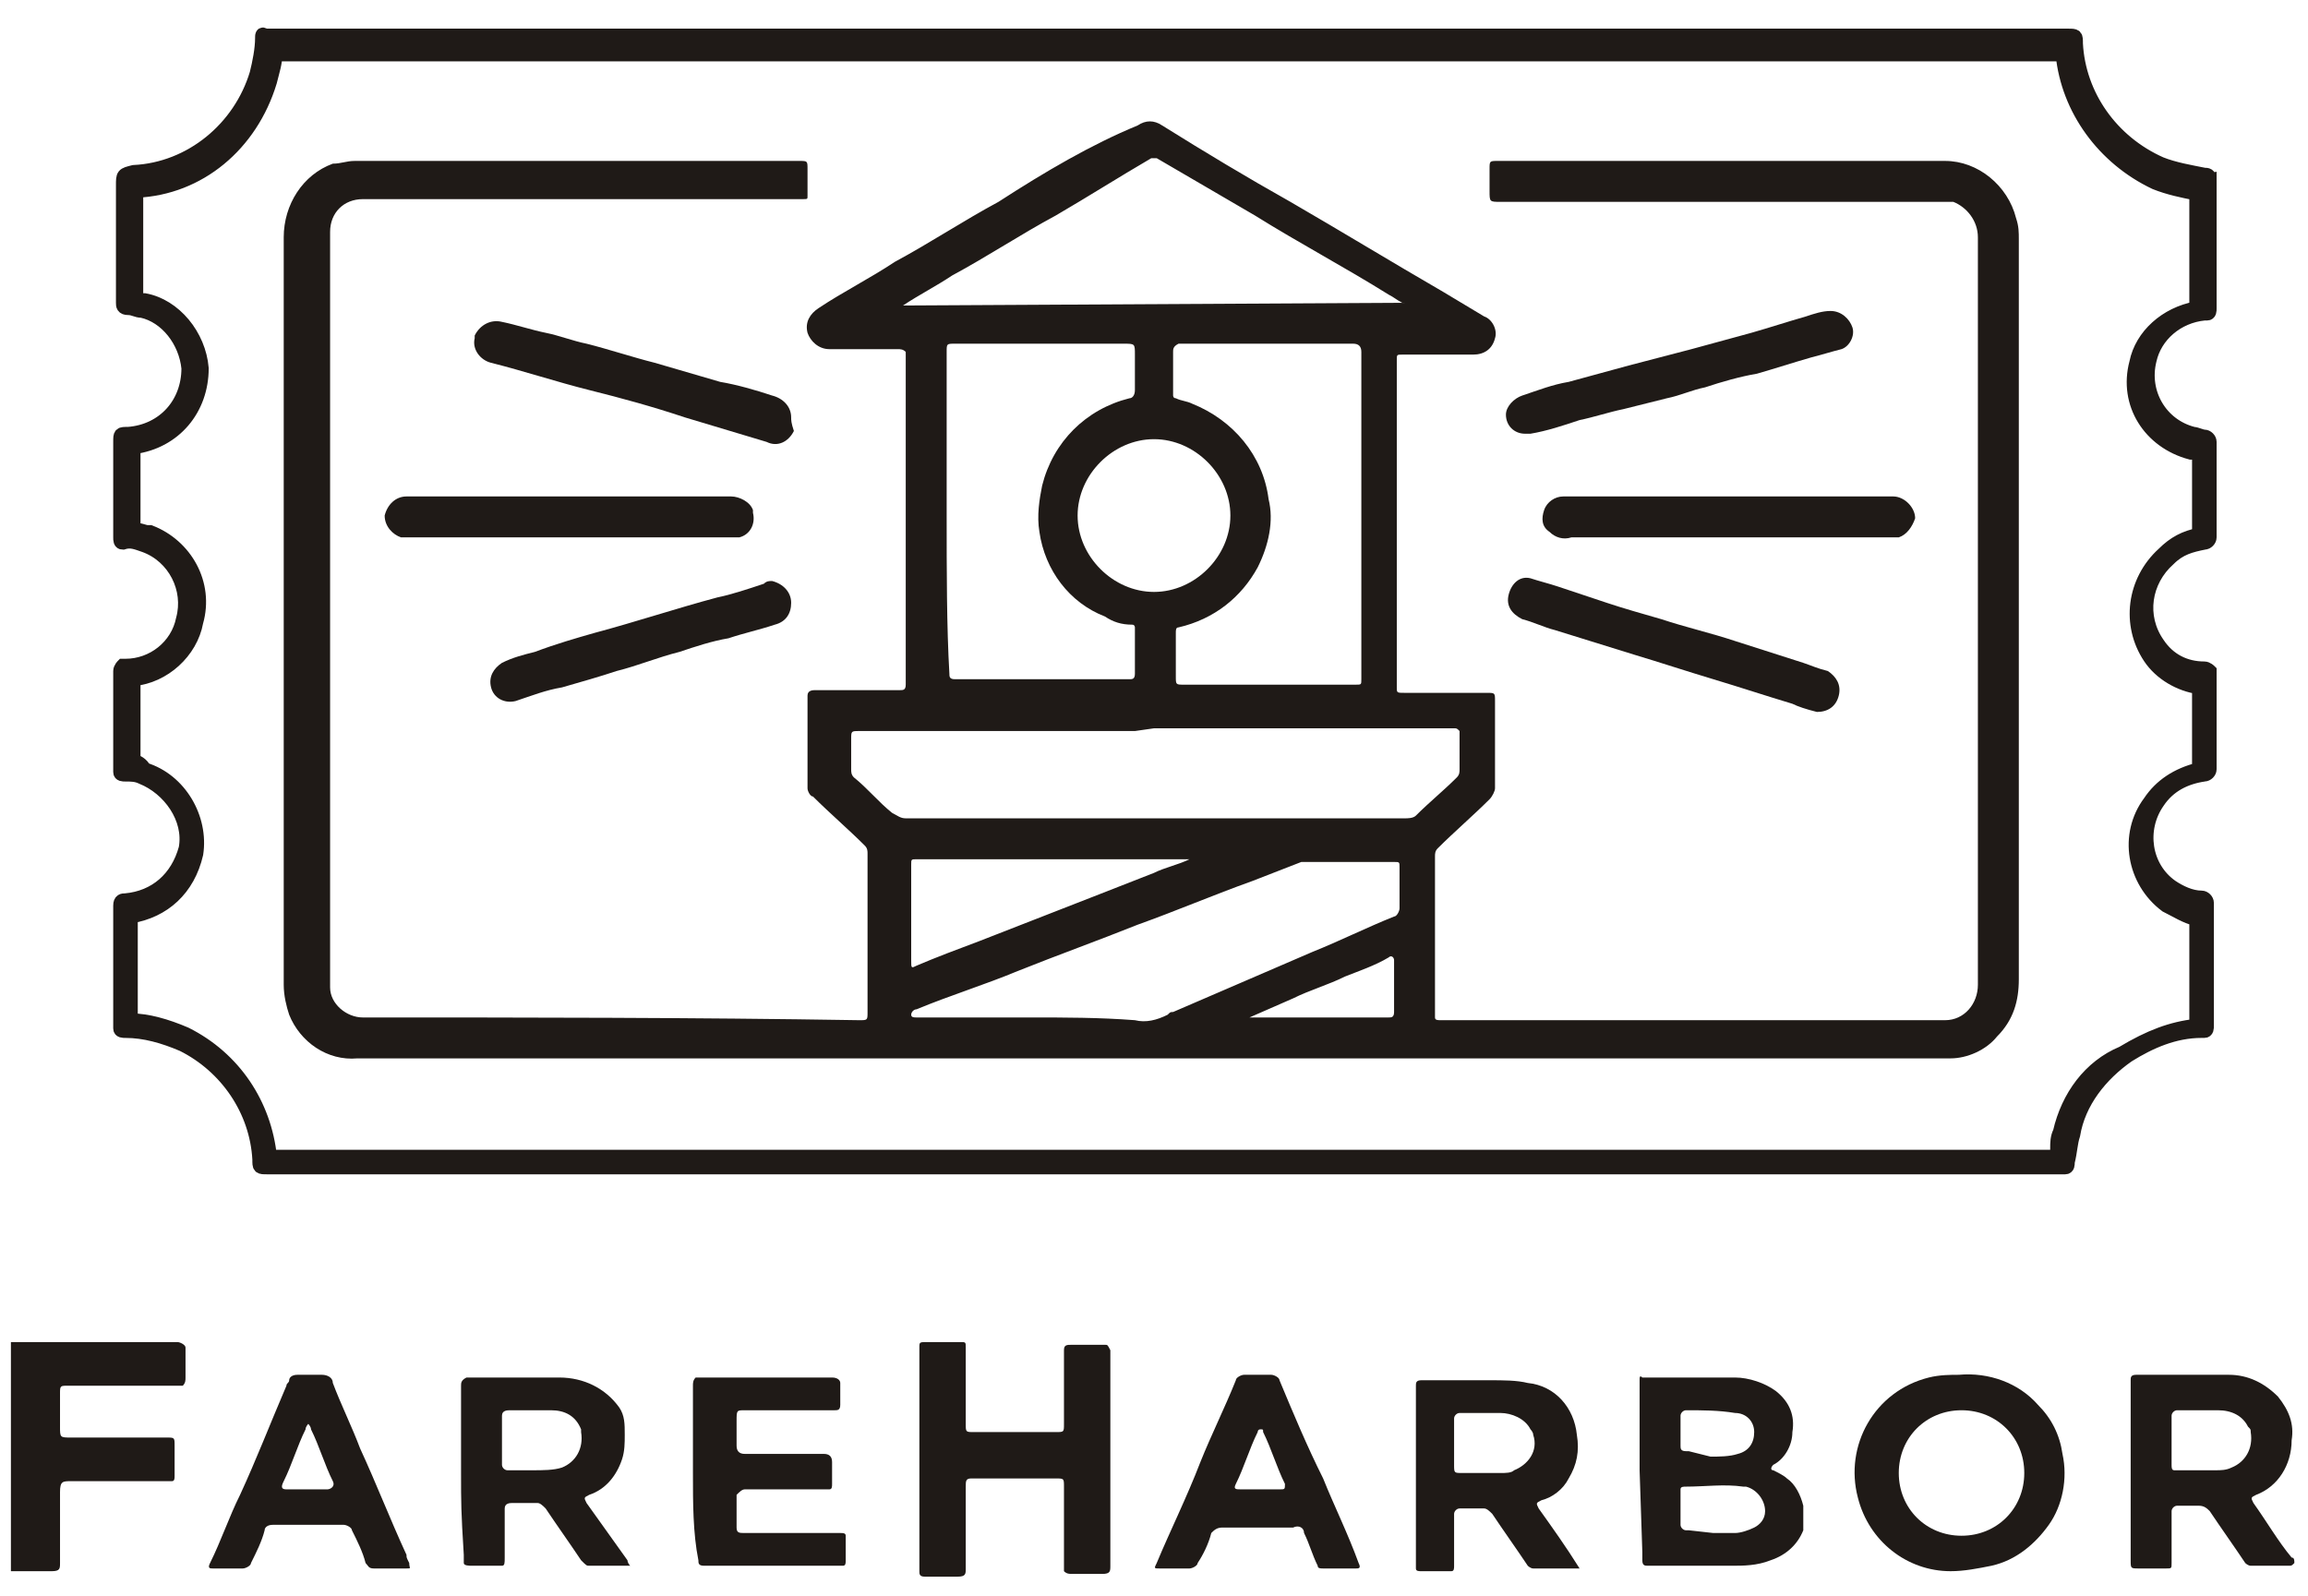 <?xml version="1.0" encoding="utf-8"?>
<!-- Generator: Adobe Illustrator 25.1.0, SVG Export Plug-In . SVG Version: 6.00 Build 0)  -->
<svg version="1.1" id="Layer_1" xmlns="http://www.w3.org/2000/svg" xmlns:xlink="http://www.w3.org/1999/xlink" x="0px" y="0px"
	 viewBox="0 0 84.6 58.5" style="enable-background:new 0 0 84.6 58.5;" xml:space="preserve">
<style type="text/css">
	.st0{fill-rule:evenodd;clip-rule:evenodd;fill:#1F1A17;}
	.st1{fill:#1F1A17;stroke:#1F1A17;stroke-width:0.5;stroke-miterlimit:10;}
</style>
<path class="st0" d="M30.8,56.2c-1.2,0-2.3,0-3.5,0c-0.2,0-0.3,0-0.3-0.2c0-0.4,0-0.7,0-1.1v-0.1c0.1-0.1,0.2-0.2,0.3-0.2
	c1,0,2,0,3,0h0.1c0.1,0,0.1-0.1,0.1-0.2c0-0.2,0-0.5,0-0.8c0-0.2-0.1-0.3-0.3-0.3c-1,0-1.9,0-2.9,0c-0.2,0-0.3-0.1-0.3-0.3
	c0-0.3,0-0.6,0-0.9c0-0.4,0-0.4,0.3-0.4h3.3c0.1,0,0.2,0,0.2-0.2c0-0.2,0-0.5,0-0.8c0-0.1-0.1-0.2-0.3-0.2c-1.6,0-3.3,0-4.9,0h-0.1
	c-0.1,0.1-0.1,0.2-0.1,0.3c0,1,0,2.1,0,3.2c0,1.1,0,2.2,0.2,3.2c0,0.1,0,0.2,0.2,0.2h5h0.1c0.1,0,0.1-0.1,0.1-0.2c0-0.3,0-0.6,0-0.9
	C31,56.2,30.9,56.2,30.8,56.2z"/>
<path class="st0" d="M23,57.2c-0.5-0.7-1-1.4-1.5-2.1c-0.1-0.2-0.1-0.2,0.1-0.3c0.6-0.2,1-0.7,1.2-1.3c0.1-0.3,0.1-0.6,0.1-0.9
	c0-0.4,0-0.7-0.2-1c-0.5-0.7-1.3-1.1-2.2-1.1c-1.1,0-2.2,0-3.3,0h-0.1c-0.2,0.1-0.2,0.2-0.2,0.3c0,1,0,2.1,0,3.2c0,1.1,0,1.4,0.1,3
	l0,0.3c0,0.1,0.2,0.1,0.3,0.1c0.3,0,0.7,0,1,0h0.1c0.1,0,0.1-0.1,0.1-0.3c0-0.5,0-1.1,0-1.7v-0.1c0-0.2,0.2-0.2,0.3-0.2
	c0.3,0,0.6,0,0.9,0c0.1,0,0.2,0.1,0.3,0.2c0.4,0.6,0.9,1.3,1.3,1.9c0.2,0.2,0.2,0.2,0.3,0.2h1.3c0.1,0,0.2,0,0.2,0
	C23,57.3,23,57.2,23,57.2z M20.6,53.8c-0.3,0.1-0.7,0.1-1.1,0.1c-0.3,0-0.6,0-0.8,0c-0.1,0-0.1,0-0.1,0c-0.1,0-0.2-0.1-0.2-0.2
	c0-0.6,0-1.1,0-1.7v-0.1c0-0.2,0.2-0.2,0.3-0.2c0.5,0,1,0,1.5,0s0.9,0.2,1.1,0.7l0,0.1C21.4,53.1,21.1,53.6,20.6,53.8z"/>
<path class="st0" d="M6.5,49.2H0.4v8.4h1.5c0.3,0,0.3-0.1,0.3-0.3c0-0.8,0-1.7,0-2.6c0-0.4,0.1-0.4,0.4-0.4c1.2,0,2.4,0,3.6,0h0.1
	c0.1,0,0.1-0.1,0.1-0.2c0-0.4,0-0.7,0-1.1c0-0.3,0-0.3-0.3-0.3H2.6c-0.4,0-0.4,0-0.4-0.4c0-0.4,0-0.8,0-1.2c0-0.3,0-0.3,0.3-0.3h4.1
	h0.1c0.1-0.1,0.1-0.2,0.1-0.3c0-0.4,0-0.7,0-1.1C6.8,49.3,6.6,49.2,6.5,49.2z"/>
<path class="st0" d="M14.9,57c-0.6-1.3-1.1-2.6-1.7-3.9c-0.3-0.8-0.7-1.6-1-2.4c0-0.2-0.2-0.3-0.4-0.3c-0.3,0-0.6,0-0.9,0
	c-0.2,0-0.3,0.1-0.3,0.2c0,0.1-0.1,0.1-0.1,0.2c-0.6,1.4-1.1,2.7-1.7,4c-0.4,0.8-0.7,1.7-1.1,2.5c-0.1,0.2,0,0.2,0.1,0.2
	c0.3,0,0.7,0,1.1,0c0.1,0,0.3-0.1,0.3-0.2c0.2-0.4,0.4-0.8,0.5-1.2c0-0.1,0.1-0.2,0.3-0.2c0.8,0,1.7,0,2.6,0c0.1,0,0.3,0.1,0.3,0.2
	c0.2,0.4,0.4,0.8,0.5,1.2c0.1,0.1,0.1,0.2,0.3,0.2c0.2,0,0.3,0,0.5,0c0.2,0,0.4,0,0.7,0c0.2,0,0.1,0,0.1-0.2
	C14.9,57.1,14.9,57.1,14.9,57z M12,54.6h-0.8h-0.1h-0.6c-0.2,0-0.2-0.1-0.1-0.3c0.3-0.6,0.5-1.3,0.8-1.9c0-0.1,0.1-0.2,0.1-0.2
	s0.1,0.1,0.1,0.2c0.3,0.6,0.5,1.3,0.8,1.9C12.3,54.5,12.1,54.6,12,54.6z"/>
<path class="st0" d="M84,57.1c-0.5-0.6-0.9-1.3-1.4-2c-0.1-0.2-0.1-0.2,0.1-0.3c0.8-0.3,1.3-1.1,1.3-2c0.1-0.6-0.1-1.1-0.5-1.6
	c-0.5-0.5-1.1-0.8-1.8-0.8c-1.1,0-2.3,0-3.4,0c-0.2,0-0.2,0.1-0.2,0.2c0,1.1,0,2.2,0,3.3v3.3c0,0.3,0,0.3,0.3,0.3c0.3,0,0.7,0,1,0
	c0.2,0,0.2,0,0.2-0.2c0-0.6,0-1.2,0-1.8c0-0.1,0-0.1,0-0.1c0-0.1,0.1-0.2,0.2-0.2c0.2,0,0.5,0,0.8,0c0.2,0,0.3,0.1,0.4,0.2
	c0.4,0.6,0.9,1.3,1.3,1.9c0,0,0.1,0.1,0.2,0.1c0.5,0,0.9,0,1.4,0c0.1,0,0.1,0,0.2-0.1C84.1,57.2,84.1,57.1,84,57.1z M81.8,53.8
	c-0.2,0.1-0.4,0.1-0.6,0.1c-0.5,0-0.9,0-1.4,0h-0.1c-0.1,0-0.1-0.1-0.1-0.2c0-0.3,0-0.6,0-0.9c0-0.2,0-0.5,0-0.8c0-0.1,0-0.1,0-0.1
	c0-0.1,0.1-0.2,0.2-0.2c0.5,0,1,0,1.5,0s0.9,0.2,1.1,0.6c0.1,0.1,0.1,0.1,0.1,0.2C82.6,53.1,82.3,53.6,81.8,53.8z"/>
<path class="st0" d="M40.5,49.3c-0.4,0-0.8,0-1.2,0c-0.2,0-0.3,0-0.3,0.2c0,0.9,0,1.8,0,2.7c0,0.3,0,0.3-0.3,0.3c-1,0-2,0-3,0
	c-0.3,0-0.3,0-0.3-0.3c0-0.9,0-1.9,0-2.8c0-0.2,0-0.2-0.2-0.2c-0.4,0-0.8,0-1.2,0c-0.3,0-0.3,0-0.3,0.2c0,1.3,0,2.6,0,3.9
	s0,2.7,0,4.3c0,0.1,0,0.2,0.2,0.2c0.4,0,0.8,0,1.2,0c0.3,0,0.3-0.1,0.3-0.3c0-1,0-2,0-3c0-0.2,0-0.3,0.2-0.3c1.1,0,2.1,0,3.1,0
	c0.3,0,0.3,0,0.3,0.3c0,1,0,2,0,3v0.1c0.1,0.1,0.2,0.1,0.3,0.1c0.3,0,0.7,0,1.1,0c0.3,0,0.3-0.1,0.3-0.3c0-1.7,0-3.5,0-5.2
	c0-0.9,0-1.8,0-2.7C40.6,49.3,40.6,49.3,40.5,49.3z"/>
<path class="st0" d="M65.5,54.2c-0.1-0.1-0.3-0.2-0.5-0.3c-0.1,0-0.1-0.1,0-0.2c0.4-0.2,0.7-0.7,0.7-1.2c0.1-0.6-0.1-1.1-0.6-1.5
	c-0.4-0.3-1-0.5-1.5-0.5c-1.1,0-2.2,0-3.3,0h-0.1c-0.1-0.1-0.1,0-0.1,0.1c0,1.1,0,2.2,0,3.3l0.1,3c0,0,0,0.1,0,0.2
	c0,0.1,0,0.1,0,0.1c0,0.2,0.1,0.2,0.2,0.2c1,0,2.1,0,3.1,0c0.4,0,0.9,0,1.4-0.2c0.6-0.2,1-0.6,1.2-1.1c0-0.3,0-0.6,0-0.9
	C66,54.8,65.8,54.4,65.5,54.2z M61.6,51.9c0-0.1,0.1-0.2,0.2-0.2c0.6,0,1.2,0,1.8,0.1c0.4,0,0.7,0.3,0.7,0.7c0,0.4-0.2,0.7-0.6,0.8
	c-0.3,0.1-0.7,0.1-1,0.1l-0.8-0.2h-0.1c-0.2,0-0.2-0.1-0.2-0.2C61.6,52.7,61.6,52.3,61.6,51.9z M64.3,56c-0.2,0.1-0.5,0.2-0.7,0.2
	h-0.8l-0.9-0.1h-0.1c-0.1,0-0.2-0.1-0.2-0.2c0-0.4,0-0.8,0-1.2c0-0.1,0-0.1,0-0.1c0-0.1,0.1-0.1,0.2-0.1c0.7,0,1.4-0.1,2.1,0H64
	c0.4,0.1,0.7,0.5,0.7,0.9C64.7,55.7,64.5,55.9,64.3,56z"/>
<path class="st0" d="M74.7,51.5c-0.7-0.8-1.8-1.2-2.9-1.1c-0.3,0-0.7,0-1.1,0.1c-2,0.5-3.1,2.5-2.6,4.4c0.4,1.6,1.8,2.7,3.4,2.7
	c0.5,0,1-0.1,1.5-0.2c0.9-0.2,1.6-0.8,2.1-1.5s0.7-1.7,0.5-2.6C75.5,52.6,75.2,52,74.7,51.5z M71.9,56.3c-1.3,0-2.3-1-2.3-2.3
	c0-1.3,1-2.3,2.3-2.3c1.3,0,2.3,1,2.3,2.3C74.2,55.3,73.2,56.3,71.9,56.3z"/>
<path class="st0" d="M48.5,54.2c-0.6-1.2-1.1-2.4-1.6-3.6c0-0.1-0.2-0.2-0.3-0.2c-0.3,0-0.7,0-1,0c-0.1,0-0.3,0.1-0.3,0.2
	c-0.4,1-0.9,2-1.3,3c-0.5,1.3-1.1,2.5-1.6,3.7c-0.1,0.2-0.1,0.2,0.1,0.2c0.4,0,0.7,0,1.1,0c0.1,0,0.3-0.1,0.3-0.2
	c0.2-0.3,0.4-0.7,0.5-1.1c0.1-0.1,0.2-0.2,0.4-0.2c0.9,0,1.7,0,2.6,0c0.2-0.1,0.4,0,0.4,0.2c0.2,0.4,0.3,0.8,0.5,1.2
	c0,0.1,0.1,0.1,0.2,0.1c0.2,0,0.4,0,0.6,0h0.6c0.1,0,0.2,0,0.1-0.2C49.4,56.2,48.9,55.2,48.5,54.2z M46.9,54.6c-0.3,0-0.5,0-0.8,0
	c-0.2,0-0.5,0-0.6,0c-0.2,0-0.3,0-0.2-0.2c0.3-0.6,0.5-1.3,0.8-1.9c0,0,0-0.1,0.1-0.1c0.1,0,0.1,0,0.1,0.1c0.3,0.6,0.5,1.3,0.8,1.9
	C47.1,54.6,47.1,54.6,46.9,54.6z"/>
<path class="st0" d="M56.5,55c0.4-0.1,0.8-0.4,1-0.8c0.3-0.5,0.4-1,0.3-1.6c-0.1-1-0.8-1.8-1.8-1.9c-0.4-0.1-0.9-0.1-1.4-0.1
	c-0.8,0-1.7,0-2.5,0c-0.2,0-0.2,0.1-0.2,0.2c0,0.2,0,0.4,0,0.6c0,1.9,0,3.8,0,5.7c0,0.1,0,0.2,0,0.3v0.1c0,0.1,0.1,0.1,0.2,0.1
	c0.3,0,0.7,0,1,0h0.1c0.1,0,0.1-0.1,0.1-0.2c0-0.6,0-1.2,0-1.8v-0.1c0-0.1,0.1-0.2,0.2-0.2c0.3,0,0.6,0,0.9,0c0.1,0,0.2,0.1,0.3,0.2
	c0.4,0.6,0.9,1.3,1.3,1.9c0,0,0.1,0.1,0.2,0.1h1.7c-0.5-0.8-1-1.5-1.5-2.2C56.3,55.1,56.3,55.1,56.5,55z M55.5,53.9
	C55.4,54,55.2,54,55,54h-1.4c-0.3,0-0.3,0-0.3-0.3v-0.8c0-0.3,0-0.6,0-0.8V52c0-0.1,0.1-0.2,0.2-0.2c0.5,0,1,0,1.5,0
	c0.4,0,0.9,0.2,1.1,0.6c0,0,0.1,0.1,0.1,0.2C56.4,53.2,56,53.7,55.5,53.9z"/>
<path class="st0" d="M69.6,19.7c0.3-0.1,0.5-0.4,0.6-0.7c0-0.4-0.4-0.8-0.8-0.8h-6.1h-6c-0.3,0-0.6,0.2-0.7,0.5
	c-0.1,0.3-0.1,0.6,0.2,0.8c0.2,0.2,0.5,0.3,0.8,0.2c3.9,0,7.7,0,11.6,0C69.3,19.7,69.4,19.7,69.6,19.7z"/>
<path class="st0" d="M26.8,18.2c-4,0-7.9,0-11.9,0c-0.4,0-0.7,0.3-0.8,0.7c0,0.4,0.3,0.7,0.6,0.8c0.1,0,0.3,0,0.4,0c2,0,3.9,0,5.8,0
	c1.9,0,3.8,0,5.8,0c0.1,0,0.3,0,0.4,0c0.4-0.1,0.6-0.5,0.5-0.9c0,0,0,0,0-0.1C27.5,18.4,27.1,18.2,26.8,18.2z"/>
<path class="st0" d="M29,15.3c0-0.4-0.3-0.7-0.7-0.8c-0.6-0.2-1.3-0.4-1.9-0.5L24,13.3c-0.8-0.2-1.7-0.5-2.5-0.7
	c-0.5-0.1-1-0.3-1.5-0.4c-0.5-0.1-1.1-0.3-1.6-0.4c-0.4-0.1-0.8,0.1-1,0.5c0,0,0,0,0,0.1c-0.1,0.4,0.2,0.8,0.6,0.9
	c1.2,0.3,2.4,0.7,3.6,1s2.3,0.6,3.5,1l3,0.9c0.4,0.2,0.8,0,1-0.4C29,15.5,29,15.4,29,15.3z"/>
<path class="st0" d="M18.9,25.7c0.6-0.2,1.1-0.4,1.7-0.5c0.7-0.2,1.4-0.4,2-0.6c0.8-0.2,1.5-0.5,2.3-0.7c0.6-0.2,1.2-0.4,1.8-0.5
	c0.6-0.2,1.1-0.3,1.7-0.5c0.4-0.1,0.6-0.4,0.6-0.8s-0.3-0.7-0.7-0.8c-0.1,0-0.2,0-0.3,0.1c-0.6,0.2-1.2,0.4-1.7,0.5
	c-1.5,0.4-3,0.9-4.5,1.3c-0.7,0.2-1.4,0.4-2.2,0.7c-0.4,0.1-0.8,0.2-1.2,0.4c-0.3,0.2-0.5,0.5-0.4,0.9
	C18.1,25.6,18.5,25.8,18.9,25.7z"/>
<path class="st0" d="M29.6,7.2L29.6,7.2c0-0.4,0-0.7,0-1c0-0.3,0-0.3-0.3-0.3c-5.4,0-10.9,0-16.3,0c-0.3,0-0.5,0.1-0.8,0.1
	c-1.1,0.4-1.8,1.5-1.8,2.7c0,9.1,0,18.3,0,27.4c0,0.4,0.1,0.8,0.2,1.1c0.4,1,1.4,1.7,2.5,1.6h29.2h25.9c1.1,0,2.2,0,3.3,0
	c0.6,0,1.3-0.3,1.7-0.8c0.6-0.6,0.8-1.3,0.8-2.1c0-9.1,0-18.1,0-27.1c0-0.3,0-0.5-0.1-0.8c-0.3-1.2-1.4-2.1-2.6-2.1
	c-4,0-7.9,0-11.9,0c-1.5,0-3,0-4.5,0c-0.3,0-0.3,0-0.3,0.3c0,0.3,0,0.5,0,0.8c0,0.4,0,0.4,0.4,0.4h16.3c0.1,0,0.2,0,0.3,0
	c0.5,0.2,0.9,0.7,0.9,1.3c0,7.2,0,14.4,0,21.6c0,1.9,0,3.9,0,5.8c0,0.7-0.5,1.3-1.2,1.3h-0.1c-5.4,0-10.7,0-16.1,0h-2.3
	c-0.1,0-0.2,0-0.2-0.1c0-2,0-3.9,0-5.9c0-0.1,0-0.2,0.1-0.3c0.6-0.6,1.3-1.2,1.9-1.8c0.1-0.1,0.2-0.3,0.2-0.4c0-0.3,0-0.7,0-1
	c0-0.7,0-1.5,0-2.2c0-0.3,0-0.3-0.3-0.3h-3c-0.3,0-0.3,0-0.3-0.2v-8.3c0-1.2,0-2.5,0-3.7c0-0.2,0-0.2,0.2-0.2c0.9,0,1.7,0,2.6,0
	c0.4,0,0.7-0.2,0.8-0.6c0.1-0.3-0.1-0.7-0.4-0.8c-0.5-0.3-1-0.6-1.5-0.9c-1.9-1.1-3.7-2.2-5.6-3.3c-1.6-0.9-3.1-1.8-4.7-2.8
	c-0.3-0.2-0.6-0.2-0.9,0c-1.7,0.7-3.4,1.7-5.1,2.8c-1.3,0.7-2.5,1.5-3.8,2.2c-0.9,0.6-1.9,1.1-2.8,1.7c-0.3,0.2-0.5,0.5-0.4,0.9
	c0.1,0.3,0.4,0.6,0.8,0.6c0.8,0,1.6,0,2.5,0c0.1,0,0.2,0,0.3,0.1V13c0,4,0,8,0,12.1c0,0.2-0.1,0.2-0.2,0.2c-1,0-2,0-3.1,0
	c-0.1,0-0.3,0-0.3,0.2v0.1c0,1.1,0,2.2,0,3.3c0,0.1,0.1,0.3,0.2,0.3c0.6,0.6,1.3,1.2,1.9,1.8c0.1,0.1,0.1,0.2,0.1,0.3
	c0,1.9,0,3.9,0,5.8c0,0.3,0,0.3-0.3,0.3c-6.1-0.1-12.2-0.1-18.2-0.1c-0.6,0-1.2-0.5-1.2-1.1c0-0.3,0-0.7,0-1c0-8.7,0-17.4,0-26.1
	c0-0.2,0-0.4,0-0.6c0-0.7,0.5-1.2,1.2-1.2c5.2,0,10.4,0,15.6,0c0.2,0,0.4,0,0.5,0C29.6,7.3,29.6,7.3,29.6,7.2z M51.1,37.1
	c0,0.2-0.1,0.2-0.2,0.2c-1.4,0-2.7,0-4.1,0h-1l1.6-0.7c0.6-0.3,1.3-0.5,1.9-0.8c0.5-0.2,1.1-0.4,1.6-0.7c0.1-0.1,0.2,0,0.2,0.1
	C51.1,35.8,51.1,36.4,51.1,37.1z M51.3,33.3c0,0.1-0.1,0.3-0.2,0.3c-1,0.4-2,0.9-3,1.3L43,37.1c-0.1,0-0.1,0-0.2,0.1
	c-0.4,0.2-0.8,0.3-1.2,0.2c-1.3-0.1-2.6-0.1-3.8-0.1c-1.4,0-2.8,0-4.2,0c-0.1,0-0.2,0-0.2-0.1c0-0.1,0.1-0.2,0.2-0.2
	c1.2-0.5,2.5-0.9,3.7-1.4c1.5-0.6,2.9-1.1,4.4-1.7c1.4-0.5,2.8-1.1,4.2-1.6l1.8-0.7c0.1,0,0.1,0,0.2,0c1.1,0,2.1,0,3.2,0
	c0.2,0,0.2,0,0.2,0.2C51.3,32.3,51.3,32.8,51.3,33.3z M33.4,35.2c0-1,0-2,0-3c0-0.1,0-0.3,0-0.5c0-0.2,0-0.2,0.2-0.2
	c0.1,0,0.2,0,0.4,0h9.6c-0.4,0.2-0.9,0.3-1.3,0.5L40,32.9l-4.1,1.6c-0.8,0.3-1.6,0.6-2.3,0.9C33.4,35.5,33.4,35.5,33.4,35.2z
	 M33.1,11.2c0.6-0.4,1.2-0.7,1.8-1.1c1.3-0.7,2.5-1.5,3.8-2.2c1.2-0.7,2.3-1.4,3.5-2.1c0.1,0,0.2,0,0.2,0l3.6,2.1
	c1.6,1,3.3,1.9,4.9,2.9c0.2,0.1,0.3,0.2,0.5,0.3L33.1,11.2z M38.1,19.5c0.2,1.4,1.1,2.6,2.4,3.1c0.3,0.2,0.6,0.3,1,0.3
	c0.1,0,0.1,0.1,0.1,0.1c0,0.6,0,1.2,0,1.7c0,0.2-0.1,0.2-0.2,0.2h-2c-1.5,0-2.9,0-4.4,0c-0.2,0-0.2-0.1-0.2-0.2
	c-0.1-1.7-0.1-3.8-0.1-5.8v-6c0-0.3,0-0.3,0.3-0.3h6.2c0.4,0,0.4,0,0.4,0.4c0,0.4,0,0.9,0,1.3c0,0.2-0.1,0.3-0.2,0.3
	c-1.6,0.4-2.8,1.6-3.2,3.2C38.1,18.3,38,18.9,38.1,19.5z M39.5,18.9c0-1.5,1.3-2.8,2.8-2.8s2.8,1.3,2.8,2.8s-1.3,2.8-2.8,2.8
	S39.5,20.4,39.5,18.9z M43.1,23.2c0-0.1,0-0.2,0.1-0.2c1.3-0.3,2.3-1.1,2.9-2.2c0.4-0.8,0.6-1.7,0.4-2.5c-0.2-1.6-1.3-2.9-2.8-3.5
	c-0.2-0.1-0.4-0.1-0.6-0.2c-0.1,0-0.1-0.1-0.1-0.1c0-0.5,0-1.1,0-1.6c0-0.1,0-0.2,0.2-0.3h0.1c0.8,0,1.7,0,2.5,0c1.3,0,2.5,0,3.8,0
	c0.2,0,0.3,0.1,0.3,0.3c0,2,0,4,0,6s0,4,0,6c0,0.2,0,0.2-0.2,0.2c-2.1,0-4.2,0-6.3,0c-0.3,0-0.3,0-0.3-0.3
	C43.1,24.3,43.1,23.7,43.1,23.2z M31.3,28.5c-0.1-0.1-0.1-0.2-0.1-0.3c0-0.4,0-0.8,0-1.1s0-0.3,0.3-0.3c3.4,0,6.7,0,10.1,0l0.7-0.1
	c3.4,0,6.9,0,10.3,0c0.2,0,0.4,0,0.7,0c0.1,0,0.1,0,0.2,0.1v0.1c0,0.4,0,0.9,0,1.3c0,0.1,0,0.2-0.1,0.3c-0.5,0.5-1,0.9-1.5,1.4
	C51.8,30,51.6,30,51.5,30h-13c-1.8,0-3.5,0-5.3,0c-0.2,0-0.3-0.1-0.5-0.2C32.2,29.4,31.8,28.9,31.3,28.5z"/>
<path class="st0" d="M66.1,24.3l-2.5-0.8c-0.9-0.3-1.8-0.5-2.7-0.8c-0.7-0.2-1.4-0.4-2-0.6c-0.6-0.2-1.2-0.4-1.8-0.6
	c-0.3-0.1-0.7-0.2-1-0.3c-0.4-0.1-0.7,0.2-0.8,0.6c-0.1,0.4,0.1,0.7,0.5,0.9c0.4,0.1,0.8,0.3,1.2,0.4l2.9,0.9c1,0.3,1.9,0.6,2.9,0.9
	s1.9,0.6,2.9,0.9c0.2,0.1,0.5,0.2,0.9,0.3c0.4,0,0.7-0.2,0.8-0.6c0.1-0.4-0.1-0.7-0.4-0.9C66.6,24.5,66.4,24.4,66.1,24.3z"/>
<path class="st0" d="M67.1,11.4c-0.3,0-0.6,0.1-0.9,0.2c-0.7,0.2-1.3,0.4-2,0.6L62,12.8l-2.3,0.6L57.5,14c-0.6,0.1-1.1,0.3-1.7,0.5
	c-0.3,0.1-0.6,0.4-0.6,0.7c0,0.4,0.3,0.7,0.7,0.7c0.1,0,0.1,0,0.2,0c0.6-0.1,1.2-0.3,1.8-0.5c0.5-0.1,1.1-0.3,1.6-0.4l1.6-0.4
	c0.5-0.1,0.9-0.3,1.4-0.4c0.6-0.2,1.3-0.4,1.9-0.5c0.7-0.2,1.3-0.4,2-0.6c0.4-0.1,0.7-0.2,1.1-0.3c0.3-0.1,0.5-0.5,0.4-0.8
	C67.8,11.7,67.5,11.4,67.1,11.4z"/>
<path class="st1" d="M78,38.7c0.8-0.5,1.7-0.9,2.7-0.9h0.1c0.1,0,0.1-0.1,0.1-0.2c0-0.2,0-0.4,0-0.6c0-1.3,0-2.5,0-3.8
	c0-0.1,0-0.1,0-0.1c0-0.1-0.1-0.2-0.2-0.2c-0.4,0-0.8-0.2-1.1-0.4c-1-0.7-1.2-2.1-0.5-3.1c0.4-0.6,1-0.9,1.7-1
	c0.1,0,0.2-0.1,0.2-0.2c0-1.2,0-2.4,0-3.6c0,0-0.1-0.1-0.2-0.1c-0.7,0-1.3-0.3-1.7-0.9c-0.7-1-0.5-2.3,0.4-3.1
	c0.4-0.4,0.8-0.5,1.3-0.6c0.1,0,0.2-0.1,0.2-0.2c0-1.1,0-2.3,0-3.5c0-0.1-0.1-0.2-0.2-0.2s-0.3-0.1-0.4-0.1
	c-1.2-0.3-1.9-1.5-1.6-2.7c0.2-0.9,1-1.6,2-1.7c0.1,0,0.1,0,0.1,0c0.1,0,0.1-0.1,0.1-0.2c0-1.5,0-3.1,0-4.6V6.6c0,0,0,0,0,0
	l-0.5,0.1c0,0,0-0.1,0-0.1l0.5,0c0-0.2-0.1-0.2-0.2-0.2c-0.5-0.1-1.1-0.2-1.6-0.4c-1.8-0.8-3-2.5-3.1-4.4c0-0.3,0-0.3-0.3-0.3H9.7
	c-0.1-0.1-0.1,0-0.1,0.1c0,0.4-0.1,0.9-0.2,1.3C8.8,4.7,7,6.2,4.9,6.3C4.5,6.4,4.5,6.4,4.5,6.8c0,1.4,0,2.9,0,4.3
	c0,0.1,0,0.2,0.2,0.2s0.3,0.1,0.5,0.1c0.9,0.2,1.6,1.1,1.7,2.1c0,1.3-0.9,2.3-2.2,2.4c-0.3,0-0.3,0-0.3,0.3c0,0.7,0,1.5,0,2.2
	c0,0.4,0,0.9,0,1.3c0,0.1,0,0.2,0.1,0.2c0.3-0.1,0.5,0,0.8,0.1c1.1,0.4,1.7,1.6,1.4,2.7c-0.2,1-1.1,1.7-2.1,1.7c-0.1,0-0.1,0-0.1,0
	s-0.1,0.1-0.1,0.2c0,1.2,0,2.4,0,3.6c0,0.1,0,0.1,0,0.1c0,0.1,0.1,0.1,0.2,0.1c0.2,0,0.4,0,0.6,0.1C6.2,28.9,7,30,6.8,31.1
	c-0.3,1.1-1.1,1.8-2.2,1.9c-0.1,0-0.2,0-0.2,0.2c0,1.4,0,2.9,0,4.4v0.1c0,0.1,0.1,0.1,0.2,0.1c0.7,0,1.4,0.2,2.1,0.5
	c1.6,0.8,2.7,2.4,2.8,4.2c0,0.3,0,0.3,0.3,0.3h33h32.8c0.1,0,0.1,0,0.1,0c0.1,0,0.1-0.1,0.1-0.2c0.1-0.4,0.1-0.7,0.2-1
	C76.2,40.4,77,39.4,78,38.7z M80.7,27.9C80.7,27.9,80.7,27.9,80.7,27.9C80.7,27.9,80.6,27.9,80.7,27.9
	C80.6,27.9,80.7,27.9,80.7,27.9z M75.5,41.5c-0.1,0.2-0.1,0.4-0.1,0.6c0,0.1,0,0.2,0,0.3H9.9c-0.2-1.9-1.3-3.6-3.1-4.5
	c-0.7-0.3-1.4-0.5-2-0.5v-3.8c1.2-0.2,2.1-1,2.4-2.3c0.2-1.3-0.6-2.7-1.9-3.1C5.2,28,5,27.9,4.9,27.9v-3c1.1-0.1,2.1-1,2.3-2.1
	c0.4-1.4-0.4-2.8-1.7-3.3l-0.1,0c-0.1,0-0.3-0.1-0.5-0.1v-3c1.5-0.2,2.5-1.4,2.5-2.9c-0.1-1.2-1-2.3-2.1-2.5l-0.2,0c0,0-0.1,0-0.1,0
	v-4c0,0,0,0,0,0c2.3-0.1,4.2-1.7,4.9-4c0.1-0.4,0.2-0.7,0.2-1h65.5c0.2,2,1.5,3.8,3.4,4.7c0.5,0.2,1,0.3,1.5,0.4l0,4.2
	c-1.1,0.2-2,1-2.2,2c-0.4,1.5,0.5,2.9,2,3.3l0.2,0c0,0,0,0,0.1,0v3c-0.5,0.1-0.9,0.3-1.3,0.7c-1.1,1-1.3,2.6-0.5,3.8
	c0.4,0.6,1.1,1,1.8,1.1v3c-0.8,0.2-1.4,0.6-1.8,1.2c-0.9,1.2-0.6,2.9,0.6,3.8c0.4,0.2,0.7,0.4,1.1,0.5v3.9c-0.9,0.1-1.7,0.4-2.7,1
	C76.6,39.1,75.8,40.2,75.5,41.5z"/>
</svg>
